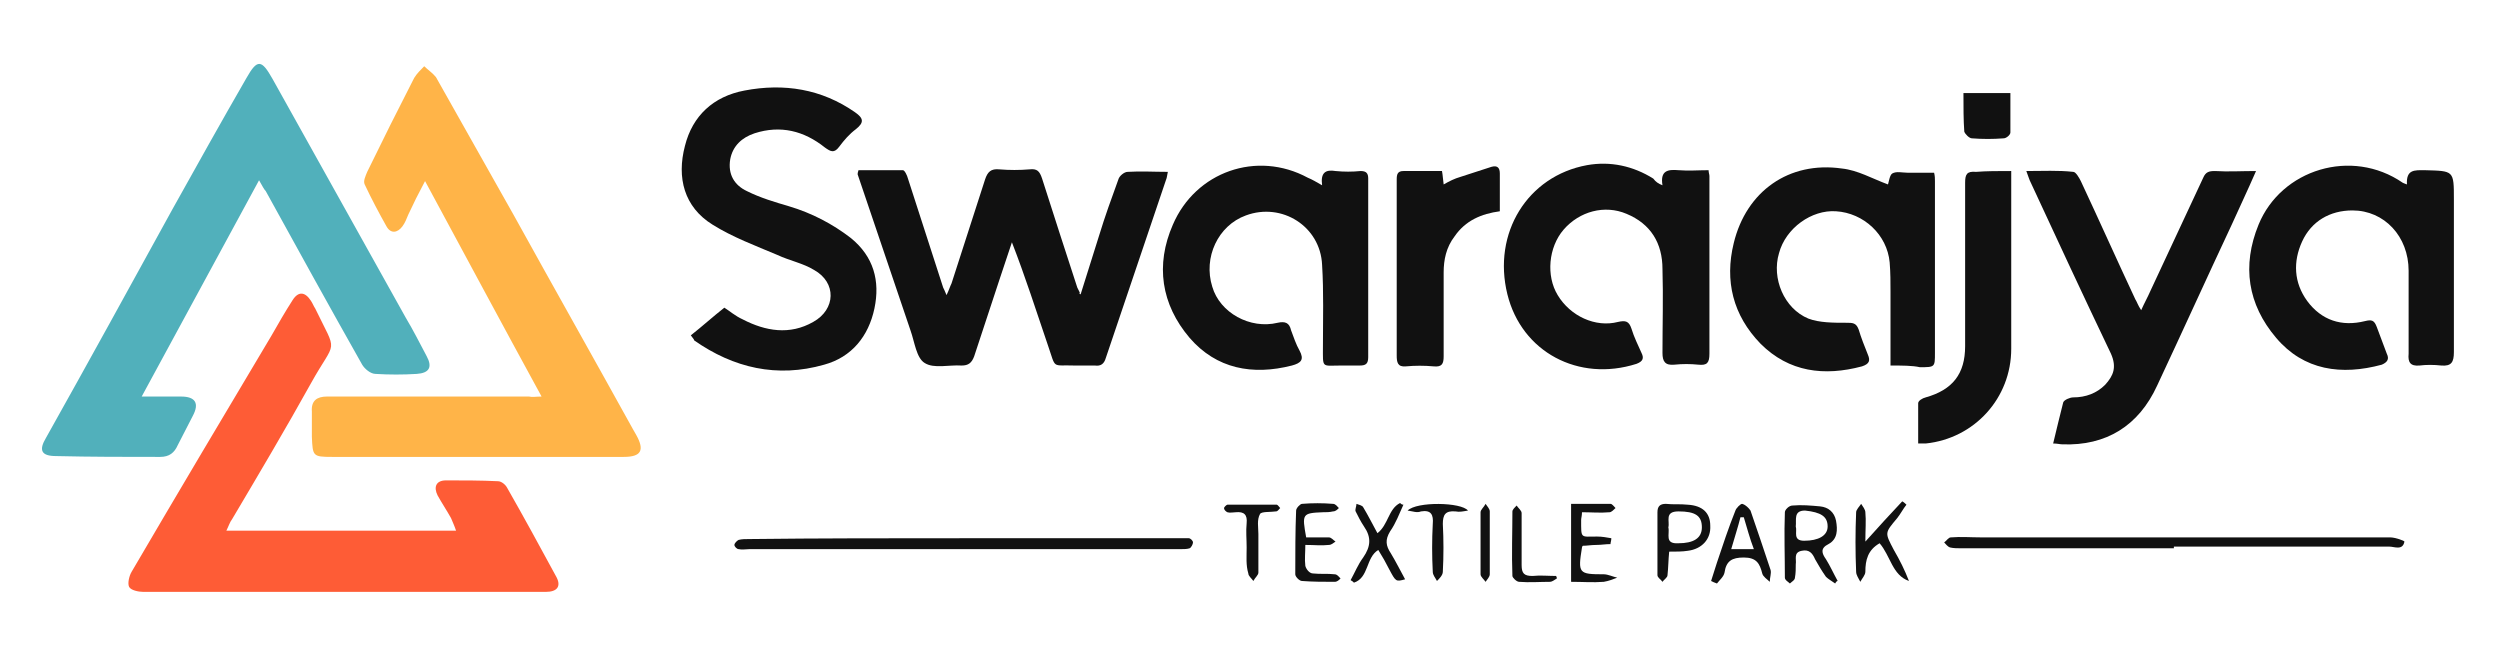 <?xml version="1.0" encoding="utf-8"?>
<!-- Generator: Adobe Illustrator 23.0.5, SVG Export Plug-In . SVG Version: 6.00 Build 0)  -->
<svg version="1.1" id="Layer_1" xmlns="http://www.w3.org/2000/svg" xmlns:xlink="http://www.w3.org/1999/xlink" x="0px" y="0px"
	 viewBox="0 0 298.2 80" style="enable-background:new 0 0 298.2 80;" xml:space="preserve">
<style type="text/css">
	.st0{fill:#51B0BB;}
	.st1{fill:#FFB448;}
	.st2{fill:#FE5C36;}
	.st3{fill:#111111;}
</style>
<path class="st0" d="M30.9,21.5c-4.7,8.7-9.3,17.1-14,25.8c1.8,0,3.2,0,4.7,0c1.7,0,2.2,0.8,1.4,2.3c-0.6,1.2-1.2,2.3-1.8,3.5
	c-0.4,0.9-1,1.4-2.1,1.4c-4.1,0-8.3,0-12.4-0.1c-1.8,0-2.1-0.7-1.2-2.2c5.1-9.1,10.1-18.2,15.1-27.3c2.9-5.2,5.8-10.4,8.8-15.6
	c1.3-2.3,1.8-2.2,3.1,0.1c5.3,9.5,10.6,19,15.9,28.5c0.9,1.5,1.7,3.1,2.5,4.6c0.7,1.3,0.3,2-1.2,2.1c-1.6,0.1-3.3,0.1-4.9,0
	c-0.6,0-1.3-0.6-1.6-1.1c-3.9-6.9-7.7-13.8-11.5-20.7C31.5,22.6,31.3,22.2,30.9,21.5z"/>
<path class="st1" d="M64.6,47.3c-4.7-8.6-9.2-17-13.9-25.7c-0.8,1.5-1.4,2.7-2,4c-0.2,0.5-0.4,1-0.7,1.4c-0.6,0.8-1.4,0.9-1.9,0
	c-0.9-1.6-1.8-3.3-2.6-5c-0.2-0.4,0.1-1,0.3-1.5c1.8-3.7,3.7-7.5,5.6-11.2c0.3-0.5,0.8-1,1.2-1.4C51,8.3,51.6,8.7,52,9.2
	c3.1,5.5,6.2,11,9.3,16.5c4.7,8.5,9.5,17,14.2,25.5c0.1,0.2,0.3,0.5,0.4,0.7c1,1.8,0.6,2.6-1.5,2.6c-11.6,0-23.2,0-34.8,0
	c-2.3,0-2.3-0.1-2.4-2.4c0-1,0-2,0-3c-0.1-1.3,0.6-1.8,1.8-1.8c3.6,0,7.1,0,10.7,0c4.5,0,9,0,13.4,0C63.5,47.4,63.9,47.3,64.6,47.3z
	"/>
<path class="st2" d="M27,63.3c9.2,0,18.2,0,27.4,0c-0.2-0.6-0.4-1-0.6-1.5c-0.5-0.9-1.1-1.8-1.6-2.7c-0.5-1-0.2-1.8,1-1.8
	c2.1,0,4.1,0,6.2,0.1c0.4,0,0.9,0.4,1.1,0.8c2,3.5,3.9,7,5.8,10.5c0.7,1.2,0.2,1.9-1.2,1.9c-2.9,0-5.9,0-8.8,0
	c-13.1,0-26.2,0-39.2,0c-0.6,0-1.5-0.2-1.7-0.6c-0.2-0.4,0-1.3,0.3-1.8c5.5-9.4,11.1-18.8,16.7-28.2c0.8-1.4,1.6-2.8,2.5-4.2
	c0.7-1.1,1.5-1,2.2,0.1c0.2,0.3,0.3,0.6,0.5,0.9c2.7,5.6,2.5,3.5-0.5,8.9c-3,5.4-6.2,10.8-9.4,16.2C27.4,62.3,27.3,62.7,27,63.3z"/>
<g>
	<path class="st3" d="M128.9,35.1c0.7-2.3,1.5-4.7,2.2-7c0.7-2.3,1.5-4.5,2.3-6.7c0.1-0.4,0.7-0.9,1.1-0.9c1.6-0.1,3.1,0,4.8,0
		c-0.1,0.4-0.1,0.7-0.2,0.9c-2.4,7.1-4.8,14.2-7.2,21.3c-0.2,0.7-0.6,1-1.3,0.9c-0.8,0-1.6,0-2.4,0c-2.8-0.1-2.2,0.5-3.2-2.4
		c-1.4-4.1-2.7-8.2-4.3-12.3c-0.5,1.5-1,3-1.5,4.5c-1,3-2,6.1-3,9.1c-0.3,0.8-0.7,1.1-1.5,1.1c-1.5-0.1-3.3,0.4-4.4-0.3
		c-1-0.6-1.2-2.5-1.7-3.9c-2.1-6.2-4.2-12.4-6.3-18.6c0-0.1,0-0.2,0.1-0.5c1.7,0,3.5,0,5.3,0c0.2,0,0.5,0.6,0.6,1
		c1.4,4.3,2.8,8.7,4.2,13c0.1,0.2,0.2,0.4,0.4,0.9c0.3-0.6,0.4-1,0.6-1.4c1.3-4.1,2.7-8.3,4-12.4c0.3-0.9,0.7-1.3,1.7-1.2
		c1.2,0.1,2.4,0.1,3.6,0c0.9-0.1,1.2,0.2,1.5,1.1c1.4,4.4,2.8,8.7,4.2,13c0.1,0.2,0.2,0.4,0.3,0.6C128.7,35,128.8,35.1,128.9,35.1z"
		/>
	<path class="st3" d="M82.4,40c1.4-1.1,2.6-2.2,4-3.3c0.5,0.3,1.3,1,2.2,1.4c2.7,1.4,5.6,1.9,8.4,0.3c2.7-1.5,2.8-4.7,0.1-6.2
		c-1.3-0.8-2.9-1.1-4.4-1.8c-2.6-1.1-5.3-2.1-7.7-3.6c-3.4-2.1-4.3-5.6-3.3-9.4c0.9-3.6,3.4-5.9,7.1-6.6c4.7-0.9,9.2-0.2,13.2,2.6
		c1,0.7,1.1,1.2,0.1,2c-0.8,0.6-1.4,1.3-2,2.1c-0.6,0.8-1,0.6-1.7,0.1c-2.5-2-5.3-2.7-8.4-1.7c-1.5,0.5-2.6,1.5-2.9,3.1
		c-0.3,1.8,0.5,3.1,2,3.8c1.6,0.8,3.3,1.3,5,1.8c2.7,0.8,5.2,2.1,7.4,3.8c2.7,2.2,3.5,5.1,2.8,8.4c-0.7,3.3-2.7,5.8-6,6.7
		c-5.6,1.6-10.8,0.4-15.5-2.9C82.8,40.5,82.7,40.4,82.4,40z"/>
	<path class="st3" d="M198.3,22.1c-0.3-1.8,0.7-1.9,1.9-1.8c1.2,0.1,2.4,0,3.6,0c0,0.3,0.1,0.5,0.1,0.7c0,7.1,0,14.1,0,21.2
		c0,1.1-0.3,1.4-1.3,1.3c-1-0.1-1.9-0.1-2.9,0c-1.1,0.1-1.4-0.4-1.4-1.4c0-3.3,0.1-6.7,0-10c0-3.1-1.4-5.4-4.3-6.6
		c-2.6-1.1-5.6-0.3-7.5,1.9c-1.8,2.1-2.1,5.5-0.7,7.8c1.5,2.5,4.5,3.9,7.2,3.2c0.9-0.2,1.3-0.1,1.6,0.8c0.3,1,0.8,2,1.2,2.9
		c0.3,0.6,0.2,1-0.6,1.3c-6.9,2.2-13.7-1.4-15.4-8.3c-1.8-7.3,2.4-14.1,9.5-15.4c2.8-0.5,5.5,0.1,7.9,1.6
		C197.5,21.7,197.8,21.9,198.3,22.1z"/>
	<path class="st3" d="M225.5,43.6c0-3.1,0-5.9,0-8.7c0-1.2,0-2.4-0.1-3.6c-0.3-3.3-3.1-5.9-6.4-6.1c-2.9-0.2-6,2-6.8,5
		c-0.9,3,0.6,6.6,3.5,7.8c1.3,0.5,3,0.5,4.5,0.5c0.8,0,1.2,0,1.5,0.8c0.3,1,0.7,2,1.1,3c0.3,0.7,0.2,1.1-0.7,1.4
		c-4.5,1.2-8.7,0.7-12.1-2.7c-3.3-3.4-4.3-7.5-3.2-12c1.5-6.2,6.6-9.8,12.9-8.9c1.9,0.2,3.6,1.2,5.5,1.9c0.1-0.3,0.2-1.1,0.5-1.3
		c0.5-0.3,1.2-0.1,1.8-0.1c1,0,2.1,0,3.2,0c0.1,0.4,0.1,0.7,0.1,1c0,6.8,0,13.7,0,20.5c0,1.7,0,1.7-1.8,1.7
		C228.1,43.6,226.9,43.6,225.5,43.6z"/>
	<path class="st3" d="M157.7,22.1c-0.2-1.5,0.4-1.9,1.6-1.7c1,0.1,2,0.1,3,0c0.7,0,0.9,0.3,0.9,0.9c0,7.1,0,14.2,0,21.3
		c0,0.8-0.3,1-1,1c-0.7,0-1.5,0-2.2,0c-2.4,0-2.2,0.4-2.2-2.3c0-3.2,0.1-6.5-0.1-9.7c-0.2-4.6-4.8-7.5-9.1-5.9c-3.3,1.2-5.1,5-4,8.5
		c0.9,3.1,4.5,5.1,7.8,4.3c0.9-0.2,1.4,0,1.6,0.9c0.3,0.8,0.6,1.7,1,2.4c0.6,1.1,0.2,1.5-0.9,1.8c-4.7,1.2-9,0.4-12.2-3.3
		c-3.4-4-4.1-8.7-2-13.5c2.7-6.3,10-8.9,16.1-5.6C156.5,21.4,157,21.7,157.7,22.1z"/>
	<path class="st3" d="M287.1,22c-0.1-1.8,0.9-1.7,2.1-1.7c3.5,0.1,3.5,0,3.5,3.5c0,6.1,0,12.1,0,18.2c0,1.2-0.3,1.7-1.5,1.6
		c-0.9-0.1-1.8-0.1-2.6,0c-1.1,0.1-1.4-0.4-1.3-1.4c0-3.3,0-6.6,0-9.9c0-4.1-2.9-7.2-6.7-7.2c-2.7,0-4.9,1.3-6,3.7
		c-1.1,2.4-1,4.9,0.6,7.1c1.7,2.3,4.1,3.1,6.9,2.4c0.8-0.2,1.1-0.1,1.4,0.7c0.4,1.1,0.8,2.1,1.2,3.2c0.3,0.6,0.1,1-0.6,1.3
		c-4.8,1.3-9.3,0.7-12.6-3.2c-3.4-4-4.1-8.6-2.1-13.5c2.7-6.6,11.1-9.2,17.2-5C286.6,21.8,286.8,21.9,287.1,22z"/>
	<path class="st3" d="M244.9,52.9c0.4-1.7,0.8-3.3,1.2-4.9c0.1-0.3,0.8-0.6,1.2-0.6c1.5,0,2.8-0.5,3.8-1.5c1-1.1,1.4-2.1,0.7-3.7
		c-3.3-6.9-6.5-13.8-9.7-20.7c-0.1-0.3-0.2-0.5-0.4-1.1c2,0,3.8-0.1,5.6,0.1c0.3,0,0.7,0.7,0.9,1.1c2.2,4.7,4.3,9.4,6.5,14.1
		c0.2,0.3,0.3,0.7,0.7,1.3c0.4-0.9,0.8-1.6,1.1-2.3c2.1-4.5,4.2-9,6.3-13.5c0.3-0.7,0.7-0.8,1.4-0.8c1.6,0.1,3.1,0,4.9,0
		c-1,2.3-2,4.4-2.9,6.4c-3,6.4-5.9,12.8-8.9,19.2c-2.2,4.8-6.1,7.2-11.3,7C245.7,53,245.4,52.9,244.9,52.9z"/>
	<path class="st3" d="M239.9,20.4c0,1,0,1.9,0,2.8c0,6.1,0,12.3,0,18.4c0,5.9-4.4,10.7-10.2,11.3c-0.2,0-0.4,0-0.9,0
		c0-1.6,0-3.3,0-4.8c0-0.3,0.5-0.6,0.9-0.7c3.2-0.9,4.7-2.8,4.7-6.1c0-6.5,0-13,0-19.5c0-1,0.2-1.4,1.3-1.3
		C237,20.4,238.3,20.4,239.9,20.4z"/>
	<path class="st3" d="M172,20.4c0.1,0.5,0.1,0.9,0.2,1.6c0.7-0.4,1.3-0.7,2-0.9c1.2-0.4,2.5-0.8,3.7-1.2c0.7-0.2,1,0.1,1,0.8
		c0,1.5,0,3,0,4.5c-2.2,0.3-4.1,1.1-5.4,3c-1,1.3-1.3,2.8-1.3,4.3c0,3.3,0,6.7,0,10c0,0.9-0.2,1.3-1.2,1.2c-1.1-0.1-2.2-0.1-3.3,0
		c-1,0.1-1.1-0.5-1.1-1.3c0-5.8,0-11.6,0-17.4c0-1.2,0-2.4,0-3.6c0-0.6,0.1-1,0.8-1C169,20.4,170.5,20.4,172,20.4z"/>
	<path class="st3" d="M114.8,64.2c8.6,0,17.2,0,25.8,0c0.4,0,0.8,0,1.2,0c0.2,0,0.5,0.3,0.5,0.5c0,0.2-0.2,0.6-0.4,0.7
		c-0.3,0.1-0.7,0.1-1,0.1c-17.2,0-34.3,0-51.5,0c-0.4,0-0.9,0.1-1.3,0c-0.2,0-0.5-0.3-0.5-0.5c0-0.2,0.3-0.5,0.5-0.6
		c0.4-0.1,0.8-0.1,1.2-0.1C97.6,64.2,106.2,64.2,114.8,64.2C114.8,64.2,114.8,64.2,114.8,64.2z"/>
	<path class="st3" d="M259.3,65.4c-8.4,0-16.8,0-25.3,0c-0.5,0-1,0-1.4-0.1c-0.3-0.1-0.5-0.4-0.7-0.6c0.3-0.2,0.5-0.6,0.8-0.6
		c1.2-0.1,2.4,0,3.6,0c16.3,0,32.6,0,48.8,0c0.6,0,1.7,0.4,1.7,0.5c-0.2,1.1-1.2,0.6-1.8,0.6c-8.6,0-17.1,0-25.7,0
		C259.3,65.4,259.3,65.4,259.3,65.4z"/>
	<path class="st3" d="M234.2,11.1c1.9,0,3.6,0,5.6,0c0,1.6,0,3.2,0,4.7c0,0.3-0.5,0.7-0.8,0.7c-1.3,0.1-2.5,0.1-3.8,0
		c-0.3,0-0.8-0.5-0.9-0.8C234.2,14.3,234.2,12.8,234.2,11.1z"/>
	<path class="st3" d="M218.9,69.6c-0.4-0.3-0.8-0.5-1.1-0.8c-0.5-0.7-0.9-1.4-1.3-2.1c-0.3-0.7-0.7-1.2-1.6-1c-1,0.2-0.6,1-0.7,1.6
		c0,0.5,0,1.1-0.1,1.6c0,0.3-0.4,0.5-0.6,0.7c-0.2-0.2-0.6-0.4-0.6-0.7c0-2.6-0.1-5.2,0-7.8c0-0.3,0.5-0.8,0.9-0.8
		c1.1-0.1,2.2,0,3.3,0.1c1,0.1,1.7,0.7,1.9,1.7c0.2,1.1,0.2,2.2-0.9,2.8c-1,0.5-0.8,1.1-0.3,1.8c0.5,0.8,0.9,1.7,1.4,2.6
		C219.1,69.3,219,69.4,218.9,69.6z M214.2,62.8c0.2,0.6-0.4,1.7,1,1.7c1.7,0,2.8-0.6,2.8-1.7c0-1.2-0.8-1.7-2.7-1.9
		C213.9,60.9,214.3,62,214.2,62.8z"/>
	<path class="st3" d="M224.2,64.8c-1.4,0.8-1.7,2-1.7,3.4c0,0.4-0.4,0.8-0.6,1.2c-0.2-0.4-0.5-0.8-0.5-1.2c-0.1-2.4-0.1-4.7,0-7.1
		c0-0.3,0.4-0.7,0.6-1c0.2,0.3,0.5,0.7,0.5,1c0.1,1,0,2.1,0,3.5c1.6-1.8,3-3.3,4.4-4.8c0.2,0.1,0.4,0.3,0.5,0.4
		c-0.4,0.5-0.7,1.1-1.1,1.6c-1.5,1.8-1.5,1.7-0.4,3.8c0.7,1.2,1.3,2.4,1.8,3.7C225.7,68.6,225.5,66.3,224.2,64.8z"/>
	<path class="st3" d="M192.1,64.9c-0.6,0-1.1,0.1-1.7,0.1c-0.6,0-1.1,0.1-1.6,0.1c-0.1,0.1-0.1,0.2-0.1,0.2
		c-0.5,3.1-0.4,3.2,2.6,3.2c0.5,0,1.1,0.3,1.6,0.4c-0.5,0.2-1,0.4-1.6,0.5c-1.3,0.1-2.5,0-3.9,0c0-3.2,0-6.2,0-9.3
		c1.6,0,3.2,0,4.7,0c0.2,0,0.4,0.3,0.6,0.5c-0.2,0.2-0.5,0.5-0.7,0.5c-1.1,0.1-2.2,0-3.3,0c0,0.4-0.1,0.7-0.1,0.9c0,2.3-0.1,2,1.9,2
		c0.6,0,1.1,0.1,1.7,0.2C192.2,64.5,192.1,64.7,192.1,64.9z"/>
	<path class="st3" d="M199.1,65.8c-0.1,1-0.1,1.9-0.2,2.8c0,0.3-0.4,0.5-0.6,0.8c-0.2-0.3-0.6-0.5-0.6-0.8c0-2.5,0-5,0-7.5
		c0-0.7,0.3-1,1-1c0.9,0.1,1.7,0,2.6,0.1c1.8,0.1,2.7,1,2.7,2.5c0.1,1.6-1,2.8-2.7,3C200.7,65.8,199.9,65.8,199.1,65.8z M199,62.9
		c0.2,0.8-0.5,2,1.2,1.9c1.8,0,2.8-0.6,2.8-1.9c0-1.4-0.8-1.9-2.8-1.9C198.5,61,199.2,62.2,199,62.9z"/>
	<path class="st3" d="M204.1,69.3c0.2-0.7,0.5-1.5,0.7-2.2c0.7-2.1,1.4-4.2,2.2-6.2c0.1-0.3,0.6-0.8,0.8-0.8c0.4,0.1,0.8,0.5,1,0.8
		c0.8,2.3,1.6,4.7,2.4,7.1c0.1,0.4-0.1,0.9-0.1,1.4c-0.3-0.3-0.8-0.6-0.9-1c-0.3-1.2-0.7-1.9-2.2-1.9c-1.4,0-2.1,0.4-2.3,1.8
		c-0.1,0.5-0.6,0.9-0.9,1.3C204.5,69.5,204.3,69.4,204.1,69.3z M208,61.7c-0.1,0-0.3,0-0.4,0c-0.3,1.2-0.7,2.4-1.1,3.8
		c0.9,0,1.7,0,2.7,0C208.7,64.2,208.4,63,208,61.7z"/>
	<path class="st3" d="M161.1,69.2c0.5-0.9,0.9-1.9,1.5-2.7c0.9-1.3,1-2.4,0.1-3.7c-0.4-0.6-0.7-1.2-1-1.8c-0.1-0.2,0.1-0.6,0.1-0.9
		c0.3,0.1,0.7,0.2,0.8,0.4c0.6,1,1.1,2,1.7,3.1c1.3-1,1.3-2.9,2.7-3.6c0.1,0.1,0.2,0.2,0.4,0.2c-0.5,1.1-0.9,2.2-1.6,3.2
		c-0.6,1-0.5,1.7,0.1,2.6c0.6,1,1.1,2,1.7,3.1c-1.1,0.3-1.1,0.3-1.9-1.2c-0.4-0.8-0.8-1.5-1.3-2.3c-1.5,0.9-1.1,3.3-2.9,3.9
		C161.4,69.4,161.3,69.3,161.1,69.2z"/>
	<path class="st3" d="M155.8,64.1c0.9,0,1.8,0,2.7,0c0.3,0,0.5,0.3,0.8,0.5c-0.3,0.2-0.5,0.4-0.8,0.4c-0.9,0.1-1.7,0-2.8,0
		c0,0.9-0.1,1.7,0,2.5c0.1,0.4,0.5,0.9,0.9,0.9c0.9,0.1,1.7,0,2.6,0.1c0.3,0,0.5,0.3,0.7,0.5c-0.2,0.2-0.4,0.4-0.7,0.4
		c-1.3,0-2.6,0-3.9-0.1c-0.3,0-0.8-0.5-0.8-0.8c0-2.5,0-5.1,0.1-7.6c0-0.3,0.5-0.8,0.7-0.8c1.2-0.1,2.5-0.1,3.7,0
		c0.3,0,0.5,0.3,0.7,0.5c-0.2,0.2-0.4,0.4-0.7,0.4c-0.4,0.1-0.8,0.1-1.2,0.1C155.3,61.2,155.3,61.3,155.8,64.1z"/>
	<path class="st3" d="M167.9,60.9c1.1-1.1,6.4-1,7.2,0c-0.6,0.1-1,0.2-1.5,0.1c-1.2-0.1-1.5,0.4-1.5,1.5c0.1,1.9,0.1,3.8,0,5.7
		c0,0.4-0.4,0.8-0.7,1.1c-0.2-0.4-0.5-0.7-0.5-1.1c-0.1-1.9-0.1-3.8,0-5.7c0.1-1.1-0.2-1.7-1.4-1.5C169,61.2,168.6,61,167.9,60.9z"
		/>
	<path class="st3" d="M148.7,65.3c0-1-0.1-1.9,0-2.9c0.1-1-0.3-1.4-1.3-1.3c-0.3,0-0.7,0.1-1,0c-0.2-0.1-0.4-0.3-0.4-0.5
		c0-0.1,0.3-0.4,0.4-0.4c2,0,3.9,0,5.9,0c0.1,0,0.3,0.3,0.4,0.4c-0.2,0.2-0.3,0.4-0.5,0.4c-0.7,0.1-1.7,0-1.9,0.3
		c-0.4,0.7-0.2,1.6-0.2,2.4c0,1.5,0,3.1,0,4.6c0,0.3-0.4,0.6-0.6,1c-0.2-0.3-0.6-0.6-0.6-0.9C148.6,67.4,148.7,66.4,148.7,65.3
		C148.7,65.3,148.7,65.3,148.7,65.3z"/>
	<path class="st3" d="M185.7,69c-0.3,0.2-0.6,0.4-0.8,0.4c-1.2,0-2.5,0.1-3.7,0c-0.3,0-0.8-0.5-0.8-0.7c-0.1-2.6,0-5.2,0-7.7
		c0-0.2,0.3-0.5,0.5-0.7c0.2,0.3,0.6,0.6,0.6,0.9c0,2.1,0,4.1,0,6.2c0,1,0.3,1.3,1.3,1.3c0.9-0.1,1.9,0,2.8,0
		C185.6,68.7,185.7,68.8,185.7,69z"/>
	<path class="st3" d="M176.6,64.9c0-1.3,0-2.5,0-3.8c0-0.3,0.4-0.6,0.6-1c0.2,0.3,0.5,0.6,0.5,0.9c0,2.5,0,5,0,7.5
		c0,0.3-0.3,0.6-0.5,0.9c-0.2-0.3-0.6-0.6-0.6-0.9C176.6,67.3,176.6,66.1,176.6,64.9C176.6,64.9,176.6,64.9,176.6,64.9z"/>
</g>
</svg>
